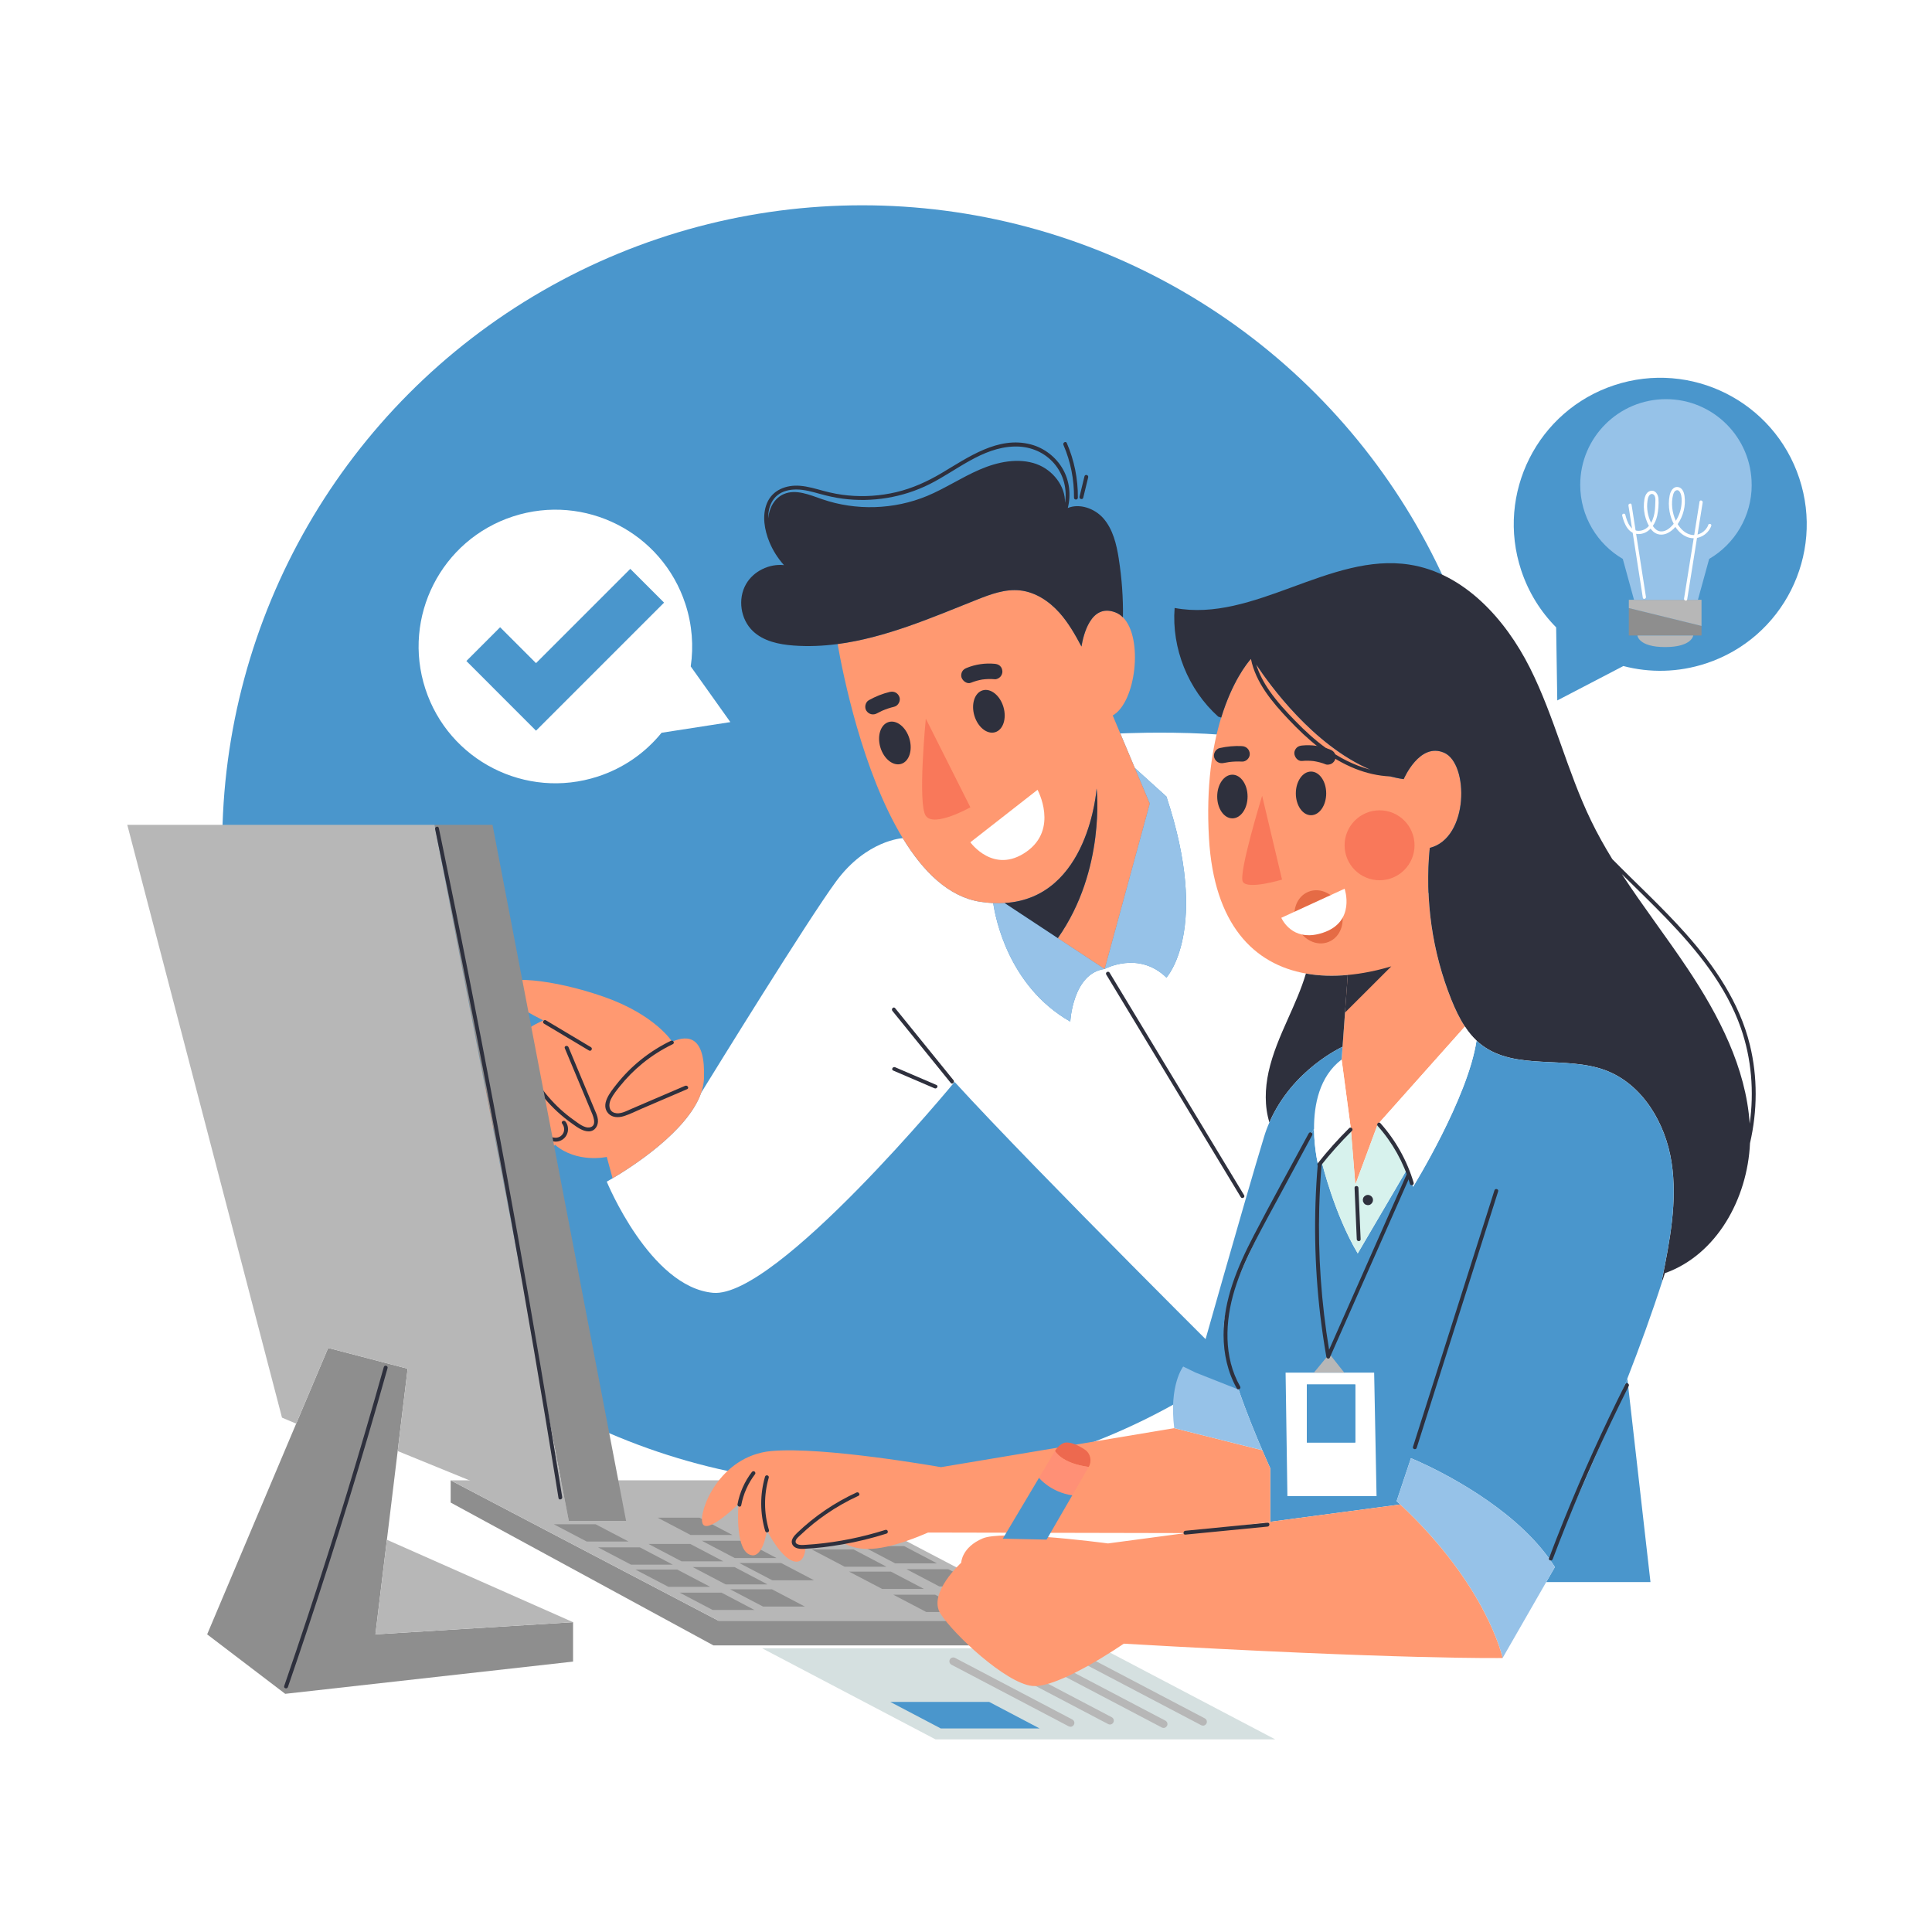 <svg xmlns="http://www.w3.org/2000/svg" viewBox="0 0 500 500">
  <g id="uuid-2479cb0d-f50d-44eb-bfee-584b85b5ad3b" data-name="BACKGROUND">
    <rect width="500" height="500" fill="#fff"/>
  </g>
  <g id="uuid-9833ceaf-a827-4f61-b399-4308924f7083" data-name="OBJECTS">
    <circle cx="223.14" cy="218.76" r="165.63" fill="#4a96cc"/>
    <g>
      <g>
        <path d="m247.05,280.01s-46.17,56.03-62.5,54.57c-16.33-1.46-27.52-28.77-27.52-28.77,0,0,.56-.3,1.51-.87,4.78-2.82,19.48-12.16,22.92-22.13,3.33-5.41,27.55-44.68,34.92-54.7,7.93-10.77,17.26-11.19,17.26-11.19,5.26,8.65,11.9,15.23,20.13,16.47,1.13.17,2.23.28,3.28.33.5,3.52,3.81,21.48,19.94,30.67,0,0,.62-12.51,8.89-13.62,0,0,8.76-4.8,15.99,2.22,0,0,11.46-12.3,0-46.84l-8.18-7.4h0s-3.75-8.93-3.75-8.93c0,0,41.85-2.09,51.53,6.88,9.68,8.96,71.6,90.9,71.6,90.9l-90.07,69.93s-54.61-54.16-75.94-77.52Z" fill="#fff"/>
        <path d="m301.87,206.15c11.46,34.54,0,46.84,0,46.84-7.23-7.02-15.99-2.22-15.99-2.22l11.68-42.82-3.87-9.2,8.18,7.4Z" fill="#96c2e8"/>
        <path d="m273.77,242.78l12.11,7.99c-8.27,1.11-8.89,13.62-8.89,13.62-16.13-9.19-19.44-27.15-19.94-30.67,1.02.05,2.01.04,2.95-.02l13.77,9.08Z" fill="#96c2e8"/>
        <path d="m246.77,279.56c-5.04-6.22-10.08-12.44-15.11-18.65-.41-.5-1.11.21-.71.71,5.04,6.22,10.08,12.44,15.11,18.65.41.5,1.11-.21.71-.71Z" fill="#2e303d"/>
        <path d="m242.36,280.79c-3.57-1.53-7.13-3.06-10.7-4.59-.59-.25-1.1.61-.5.86,3.57,1.53,7.13,3.06,10.7,4.59.58.25,1.09-.61.5-.86Z" fill="#2e303d"/>
        <path d="m321.97,309.31c-4.53-7.5-9.07-15-13.6-22.5-4.51-7.47-9.03-14.93-13.54-22.4-2.56-4.23-5.12-8.46-7.67-12.69-.33-.55-1.2-.05-.86.5,4.53,7.5,9.07,15,13.6,22.5,4.51,7.47,9.03,14.93,13.54,22.4,2.56,4.23,5.12,8.46,7.67,12.69.33.55,1.2.05.86-.5Z" fill="#2e303d"/>
      </g>
      <g>
        <path d="m182.19,279.12c-.05,1.23-.3,2.46-.73,3.69-3.44,9.97-18.14,19.31-22.92,22.13l-1.51-5.53s-7.75,1.74-13.42-3.17c-.15.29-.39.55-.67.73-.8.49-1.81.49-2.75.41-4.25-.38-8.39-2.01-11.76-4.64-1.99-1.55-3.78-3.56-4.33-6.02-.53-2.33.36-5.1,2.43-6.24-.08-.37-.13-.75-.15-1.13-.09-2.17,1.05-4.25,2.6-5.77,1.43-1.42,3.2-2.43,4.97-3.39.02-.09.04-.17.06-.25.43-1.54,1.53-2.82,2.81-3.77,1.16-.86,2.48-1.48,3.8-2.08-6.41-3.3-12.56-6.96-11.94-8.6,1.25-3.33,14.38-2.15,27.66,2.5,13.27,4.66,17.61,11.6,17.61,11.6,4.13-1.83,8.65-1.47,8.24,9.53Z" fill="#ff9971"/>
        <path d="m177.33,281c-3.09,1.33-6.19,2.66-9.28,3.98-1.57.67-3.13,1.34-4.7,2.02-1.29.55-2.86,1.45-4.3,1.01-1.56-.48-1.57-2.22-.98-3.47.6-1.25,1.53-2.39,2.39-3.46,1.7-2.12,3.62-4.06,5.72-5.79,2.43-2,5.11-3.7,7.95-5.07.58-.28.07-1.14-.5-.86-5.49,2.64-10.37,6.54-14.13,11.33-1.47,1.87-4.24,5.17-2.03,7.51,1.01,1.07,2.62,1.07,3.93.67,1.62-.5,3.19-1.31,4.75-1.98,3.9-1.67,7.79-3.34,11.69-5.02.59-.25.08-1.11-.5-.86Z" fill="#2e303d"/>
        <path d="m152.93,271.01c-3.88-2.32-7.76-4.63-11.64-6.95-.55-.33-1.06.53-.5.86l11.64,6.95c.55.33,1.06-.53.5-.86Z" fill="#2e303d"/>
        <path d="m154.74,289.75c-.11-.95-.53-1.82-.9-2.69-.4-.96-.8-1.91-1.2-2.87-1.84-4.39-3.67-8.79-5.51-13.18-.24-.59-1.21-.33-.96.27,1.48,3.55,2.97,7.11,4.45,10.66.75,1.8,1.5,3.59,2.25,5.39.46,1.09,1.86,3.96-.17,4.42-1.42.32-3.07-1.09-4.15-1.85-1.24-.87-2.43-1.83-3.55-2.86-2.22-2.04-4.19-4.35-5.85-6.87-1.87-2.85-3.34-5.95-4.35-9.21-.19-.61-1.15-.35-.96.27,1.95,6.31,5.59,12.06,10.46,16.53,1.18,1.08,2.44,2.09,3.75,3.02,1.24.88,2.74,2.04,4.34,2.02,1.63-.03,2.51-1.53,2.34-3.03Z" fill="#2e303d"/>
        <path d="m146.34,290.27c-.38-.51-1.25,0-.86.5.68.9.74,2.12-.05,2.97-.79.85-1.96.86-2.96.41-1.03-.45-1.92-1.21-2.8-1.9-.91-.72-1.81-1.45-2.68-2.21-3.48-3-6.68-6.32-9.57-9.9-.4-.5-1.11.21-.71.71,2.65,3.29,5.57,6.35,8.73,9.16,1.54,1.37,3.13,2.68,4.78,3.91,1.45,1.08,3.34,2.12,5.12,1.14,1.73-.95,2.19-3.24,1.01-4.8Z" fill="#2e303d"/>
      </g>
      <g>
        <path d="m297.56,207.95l-11.68,42.82-12.11-7.99c12.46-17.7,10.03-38.72,10.03-38.72,0,0-1.94,28.31-23.8,29.64-.94.06-1.93.07-2.95.02-1.05-.05-2.15-.16-3.28-.33-8.23-1.24-14.87-7.82-20.13-16.47-10.45-17.18-15.5-42.48-16.87-50.25,12.31-1.61,24.27-6.78,35.95-11.44,3.61-1.44,7.42-2.87,11.29-2.44,3.96.43,7.51,2.79,10.17,5.76,2.33,2.61,4.07,5.67,5.71,8.76.46-2.82,2.37-11.28,8.77-8.84.74.28,1.4.73,1.97,1.3,5.31,5.36,3.36,22-2.66,25.39l1.96,4.66,3.75,8.92h0s3.87,9.21,3.87,9.21Z" fill="#ff9971"/>
        <path d="m283.8,204.06s2.43,21.02-10.03,38.72l-13.77-9.08c21.86-1.33,23.8-29.64,23.8-29.64Z" fill="#2e303d"/>
        <path d="m289.55,144.65c-.59-3.76-1.51-7.67-4.02-10.53-2.25-2.55-6.14-3.91-9.19-2.65.87-3.36.45-7.03-1.27-10.06-1.78-3.13-4.83-5.49-8.32-6.4-8.48-2.21-16.22,3.37-23.11,7.45-3.68,2.18-7.52,3.92-11.7,4.91-4.07.96-8.29,1.25-12.45.85-2.11-.2-4.2-.6-6.25-1.15-2.05-.55-4.09-1.18-6.21-1.35-3.53-.28-7.12,1.06-8.54,4.51-1.32,3.21-.64,6.96.64,10.07.9,2.18,2.19,4.2,3.76,5.95-3.84-.4-7.91,1.57-9.83,4.94-2.18,3.82-1.41,9.08,1.77,12.12,2.75,2.63,6.73,3.47,10.52,3.75,3.84.29,7.64.12,11.41-.38,12.31-1.61,24.27-6.78,35.95-11.44,3.61-1.44,7.42-2.87,11.29-2.44,3.96.43,7.51,2.79,10.17,5.76,2.33,2.61,4.07,5.67,5.71,8.76.46-2.82,2.37-11.28,8.77-8.84.74.28,1.4.73,1.97,1.3.07-5.05-.29-10.12-1.08-15.12Zm-21.23-24.53c-4.78-1.72-10.14-.6-14.8,1.42-4.66,2.01-8.92,4.87-13.6,6.82-8.55,3.54-18.39,3.85-27.13.84-3.24-1.12-6.78-2.68-9.93-1.34-2.44,1.04-3.8,3.6-4.06,6.29,0-.6.03-1.21.13-1.8.27-1.6.98-3.13,2.25-4.17,1.38-1.13,3.24-1.52,4.98-1.5,2.06.01,4.06.6,6.04,1.14,1.92.53,3.85.97,5.83,1.23,7.67,1.02,15.6-.28,22.52-3.74,7.1-3.55,13.59-9.49,21.9-9.75,3.72-.12,7.3,1.18,9.9,3.88,2.62,2.72,3.84,6.56,3.33,10.3-.02.13-.05.25-.08.38.19-4.26-3.14-8.49-7.29-9.99Z" fill="#2e303d"/>
        <path d="m268.51,204.4s5.56,10.16-2.92,16.06c-8.48,5.91-14.46-2.48-14.46-2.48l17.38-13.58Z" fill="#fff"/>
        <path d="m239.6,185.99l11.53,22.94s-9.38,5.28-11.53,2.22c-2.16-3.06,0-25.16,0-25.16Z" fill="#f9785a"/>
        <path d="m235.36,191.17c.88,2.99-.08,5.92-2.16,6.53-2.08.61-4.48-1.31-5.37-4.31-.88-2.99.08-5.92,2.16-6.53,2.08-.61,4.48,1.31,5.37,4.31Z" fill="#2e303d"/>
        <path d="m259.69,182.97c.88,2.99-.08,5.92-2.16,6.53s-4.48-1.31-5.37-4.31c-.88-2.99.08-5.92,2.16-6.53,2.08-.61,4.48,1.31,5.37,4.31Z" fill="#2e303d"/>
        <path d="m230.3,179.06c-1.89.45-3.72,1.19-5.43,2.14-.92.51-1.23,1.89-.64,2.76.64.93,1.77,1.19,2.76.64.42-.23.86-.44,1.29-.65,1.02-.44,2.07-.79,3.15-1.05,1.02-.24,1.69-1.5,1.35-2.48-.37-1.07-1.39-1.61-2.48-1.35Z" fill="#2e303d"/>
        <path d="m258.8,172.33c-.42-.36-.86-.49-1.41-.54-2.42-.23-4.95.14-7.2,1.06-.51.21-.92.47-1.19.96-.23.43-.32,1.05-.16,1.52.32.94,1.45,1.78,2.48,1.35.93-.38,1.9-.65,2.89-.82,1.08-.14,2.17-.18,3.25-.07.48.05,1.1-.29,1.42-.63.33-.35.57-.92.54-1.41-.03-.52-.22-1.07-.63-1.42Z" fill="#2e303d"/>
        <path d="m276.08,114.65c-.25-.59-1.12-.08-.86.5,1.86,4.31,2.78,8.97,2.73,13.65,0,.64.99.64,1,0,.05-4.87-.94-9.69-2.87-14.16Z" fill="#2e303d"/>
        <path d="m280.66,123.27c-.43,1.76-.85,3.52-1.28,5.27-.15.63.81.89.96.27.43-1.76.85-3.52,1.28-5.27.15-.63-.81-.89-.96-.27Z" fill="#2e303d"/>
      </g>
    </g>
    <g>
      <g>
        <polygon points="273.86 419.44 273.86 425.83 184.64 425.83 116.63 388.86 116.63 383.11 185.94 419.44 273.86 419.44" fill="#8e8e8e"/>
        <polygon points="273.86 419.44 185.94 419.44 116.63 383.11 204.55 383.11 273.86 419.44" fill="#b7b7b7"/>
        <polygon points="195.24 416.65 184.42 416.65 175.88 412.17 186.71 412.17 195.24 416.65" fill="#8e8e8e"/>
        <polygon points="183.8 410.67 172.98 410.67 164.44 406.2 175.27 406.2 183.8 410.67" fill="#8e8e8e"/>
        <polygon points="174.12 404.93 163.3 404.93 154.76 400.45 165.59 400.45 174.12 404.93" fill="#8e8e8e"/>
        <polygon points="162.68 398.95 151.85 398.95 143.32 394.48 154.15 394.48 162.68 398.95" fill="#8e8e8e"/>
        <polygon points="208.31 415.78 197.48 415.78 188.95 411.31 199.78 411.31 208.31 415.78" fill="#8e8e8e"/>
        <polygon points="198.63 410.04 187.8 410.04 179.27 405.56 190.1 405.56 198.63 410.04" fill="#8e8e8e"/>
        <polygon points="187.19 404.06 176.36 404.06 167.83 399.58 178.65 399.58 187.19 404.06" fill="#8e8e8e"/>
        <polygon points="210.67 408.97 199.85 408.97 191.31 404.5 202.14 404.5 210.67 408.97" fill="#8e8e8e"/>
        <polygon points="200.99 403.23 190.17 403.23 181.63 398.75 192.46 398.75 200.99 403.23" fill="#8e8e8e"/>
        <polygon points="189.55 397.25 178.72 397.25 170.19 392.77 181.02 392.77 189.55 397.25" fill="#8e8e8e"/>
        <polygon points="250.56 417.19 239.73 417.19 231.19 412.71 242.02 412.71 250.56 417.19" fill="#8e8e8e"/>
        <polygon points="239.12 411.21 228.29 411.21 219.75 406.74 230.58 406.74 239.12 411.21" fill="#8e8e8e"/>
        <polygon points="229.43 405.47 218.61 405.47 210.07 400.99 220.9 400.99 229.43 405.47" fill="#8e8e8e"/>
        <polygon points="217.99 399.49 207.17 399.49 198.63 395.02 209.46 395.02 217.99 399.49" fill="#8e8e8e"/>
        <polygon points="263.62 416.32 252.8 416.32 244.26 411.85 255.09 411.85 263.62 416.32" fill="#8e8e8e"/>
        <polygon points="253.94 410.58 243.12 410.58 234.58 406.1 245.41 406.1 253.94 410.58" fill="#8e8e8e"/>
        <polygon points="242.5 404.6 231.67 404.6 223.14 400.12 233.97 400.12 242.5 404.6" fill="#8e8e8e"/>
      </g>
      <g>
        <polygon points="330.03 450.15 242.11 450.15 197.22 426.57 285.14 426.57 330.03 450.15" fill="#d5e0e0"/>
        <polygon points="269.05 447.32 243.47 447.32 230.4 440.45 255.99 440.45 269.05 447.32" fill="#4a96cc"/>
        <path d="m277.04,446.88c-.16,0-.32-.04-.46-.11l-30.34-15.94c-.49-.26-.68-.86-.42-1.35.26-.49.86-.67,1.35-.42l30.34,15.94c.49.26.68.86.42,1.35-.18.34-.53.54-.89.54Z" fill="#b7b7b7"/>
        <path d="m287.25,446.3c-.16,0-.32-.04-.46-.11l-30.34-15.94c-.49-.26-.68-.86-.42-1.35.26-.49.86-.67,1.35-.42l30.34,15.94c.49.26.68.86.42,1.35-.18.34-.53.54-.89.54Z" fill="#b7b7b7"/>
        <path d="m301.13,447.18c-.16,0-.32-.04-.46-.11l-30.34-15.94c-.49-.26-.68-.86-.42-1.35.26-.49.86-.67,1.35-.42l30.34,15.94c.49.26.68.86.42,1.35-.18.34-.53.54-.89.54Z" fill="#b7b7b7"/>
        <path d="m311.33,446.59c-.16,0-.32-.04-.46-.11l-30.34-15.94c-.49-.26-.68-.86-.42-1.35.26-.49.86-.67,1.35-.42l30.34,15.94c.49.26.68.86.42,1.35-.18.34-.53.54-.89.54Z" fill="#b7b7b7"/>
      </g>
    </g>
    <g>
      <path d="m403.01,181.28l17.11-8.91c6.82,1.79,14.23,1.69,21.44-.69,19.88-6.57,30.67-28.01,24.1-47.89-6.57-19.88-28.01-30.67-47.89-24.1-19.87,6.56-30.66,28.01-24.09,47.89,1.9,5.75,5.05,10.75,9.05,14.78l.29,18.93Z" fill="#4a96cc"/>
      <g>
        <polygon points="440.35 161.99 440.35 164.47 438.21 164.47 423.76 164.47 421.54 164.47 421.54 157.37 440.35 161.99" fill="#8e8e8e"/>
        <path d="m423.76,164.47h14.45s-.34,2.99-7.27,2.99-7.18-2.99-7.18-2.99Z" fill="#b7b7b7"/>
        <polygon points="440.35 155.23 440.35 161.99 421.54 157.37 421.54 155.23 422.88 155.23 439.42 155.23 440.35 155.23" fill="#b7b7b7"/>
        <path d="m453.34,125.48c0,8.17-4.42,15.32-11.01,19.17l-2.91,10.58h-16.54l-2.9-10.58c-6.59-3.85-11.02-11-11.02-19.17,0-12.25,9.94-22.18,22.19-22.18s22.18,9.93,22.18,22.18Z" fill="#96c2e8"/>
        <path d="m422.25,130.62c-.08-.53-.89-.3-.81.22,1.24,7.95,2.48,15.9,3.72,23.85.08.53.89.3.81-.22-1.24-7.95-2.48-15.9-3.72-23.85Z" fill="#fff"/>
        <path d="m439.84,129.82c-1.34,8.37-2.68,16.74-4.01,25.1-.08.53.72.75.81.22,1.34-8.37,2.68-16.74,4.01-25.1.08-.53-.72-.75-.81-.22Z" fill="#fff"/>
        <path d="m442.1,135.86c-.63,1.73-2.57,2.9-4.39,2.55-1.54-.3-2.72-1.44-3.53-2.76.75-1.08,1.29-2.34,1.57-3.51.3-1.23.38-2.51.2-3.77-.13-.96-.58-2.18-1.69-2.32-1.29-.17-1.95,1.12-2.16,2.19-.27,1.37-.27,2.79-.02,4.16.19,1.06.55,2.15,1.07,3.16-.11.14-.22.27-.34.4-.72.78-1.62,1.51-2.73,1.57-1.05.06-1.79-.6-2.33-1.42.56-.8.94-1.75,1.14-2.69.29-1.39.42-2.93.32-4.34-.07-1.1-.83-2.39-2.12-2.02-1.33.38-1.55,2-1.64,3.16-.1,1.33.07,2.69.47,3.96.2.63.47,1.3.82,1.92-.54.63-1.25,1.09-2.16,1.24-2.51.42-3.46-2.15-3.95-4.11-.13-.52-.94-.3-.81.22.54,2.17,1.6,4.77,4.24,4.76,1.27,0,2.32-.56,3.11-1.4.2.28.42.53.67.75.96.86,2.26,1.01,3.45.53.88-.36,1.65-.97,2.3-1.72.77,1.17,1.81,2.14,3.13,2.64,2.46.93,5.27-.48,6.15-2.92.18-.51-.62-.72-.81-.22Zm-15.73-6.25c.08-.53.18-1.17.6-1.55.51-.46,1.09-.16,1.31.41.21.53.12,1.17.11,1.72-.02.59-.04,1.18-.1,1.76-.11,1.1-.4,2.34-.98,3.35-.88-1.74-1.22-3.76-.94-5.69Zm7.27,5.03c-.9-1.99-1.19-4.39-.66-6.53.12-.48.35-1.06.87-1.22.51-.16.86.28,1.04.7.38.86.36,1.95.28,2.87-.12,1.52-.64,3.03-1.47,4.32-.02-.05-.05-.1-.07-.14Z" fill="#fff"/>
      </g>
    </g>
    <g>
      <path d="m189.01,186.88l-17.8,2.76c-4.15,5.12-9.78,9.14-16.51,11.33-18.59,6.05-38.57-4.11-44.62-22.7-6.05-18.59,4.11-38.57,22.7-44.62,18.58-6.05,38.56,4.11,44.61,22.7,1.75,5.38,2.14,10.88,1.37,16.12l10.25,14.4Z" fill="#fff"/>
      <polygon points="171.86 155.96 138.72 189.1 120.7 171.07 129.43 162.33 138.72 171.62 163.12 147.22 171.86 155.96" fill="#4a96cc"/>
    </g>
    <g>
      <g>
        <path d="m379.11,265.68l-22.58,25.34-5.77,15.57-1.18-14.6-2.37-17.79.24-3.29,1.35-18.59c-3.75.35-7.4.25-10.83-.37-13.5-2.4-23.8-12.71-25.09-35.02-.79-13.59.89-23.83,3.16-31.21,3.33-10.84,7.96-15.49,7.96-15.49,0,0,16.89,28.29,39.27,31.42,0,0,4.1-9.67,10.49-6.82,6.4,2.85,6.4,22.09-3.74,24.61-1.33,13.31.61,26.95,5.61,39.36.96,2.37,2.07,4.75,3.48,6.88Z" fill="#ff9971"/>
        <circle cx="357.03" cy="218.76" r="9.05" fill="#f9785a"/>
        <path d="m360.07,250.09l-11.98,11.96.71-9.73c3.68-.33,7.47-1.1,11.27-2.23Z" fill="#2e303d"/>
        <path d="m348.09,262.05l-.64,8.86s-12.98,5.82-18.93,19.57c-1.29-4.18-1.15-8.75-.22-13.04,1.05-4.8,3.03-9.33,5.03-13.8,1.71-3.83,3.45-7.68,4.64-11.69,3.43.62,7.08.72,10.83.37l-.71,9.73Z" fill="#2e303d"/>
        <path d="m326.64,205.95l5.15,21.69s-8.97,2.71-10.15.55c-1.18-2.15,5-22.24,5-22.24Z" fill="#f9785a"/>
        <path d="m452.86,270.4c-2.68-10.97-9.19-20.46-16.6-28.79-6-6.74-12.67-12.84-19-19.27-1.98-3.23-3.84-6.53-5.49-9.95-6.2-12.79-9.45-26.86-15.83-39.55-6.39-12.7-17.1-24.52-31.14-26.71-20.62-3.22-40.3,15.06-60.81,11.21-.81,10.43,3.49,21.15,11.29,28.13l.77.24c2.86-9.3,6.66-14.03,7.69-15.19,1.23,6.14,5.5,11.19,9.72,15.65,4.93,5.22,10.49,10.07,17.23,12.76,2.91,1.16,6,1.88,9.13,2.01,1.14.29,2.29.54,3.46.7,0,0,4.1-9.67,10.49-6.82,6.4,2.85,6.4,22.09-3.74,24.61-1.33,13.31.61,26.95,5.61,39.36.96,2.37,2.07,4.75,3.48,6.88.87,1.33,1.86,2.56,3.01,3.64h0c.41.39.84.76,1.3,1.11,8.79,6.71,21.74,2.69,32.09,6.58,9.58,3.6,15.52,13.68,17.08,23.8,1.57,10.12-.47,20.41-2.49,30.45l.18.06c.2-.6.39-1.21.58-1.81,13.43-4.76,21.39-19.32,22.03-33.65,1.93-8.34,2-17.13-.04-25.45Zm-109.83-76.9c-2.81-2.05-5.38-4.42-7.8-6.91-2.37-2.44-4.71-4.96-6.66-7.76-1.47-2.11-2.71-4.4-3.45-6.85,3.45,5.22,14.68,20.81,29.5,27.19-4.17-1.07-8.1-3.12-11.59-5.66Zm109.79,97.32c-.97-14.49-7.98-28.01-16.07-40.14-5.51-8.25-11.6-16.16-17.02-24.46,3.85,3.81,7.77,7.57,11.53,11.47,7.94,8.24,15.46,17.44,19.28,28.38,2.76,7.91,3.45,16.47,2.28,24.75Z" fill="#2e303d"/>
        <path d="m322.87,206.14c0,3.12-1.76,5.65-3.93,5.65s-3.93-2.53-3.93-5.65,1.76-5.65,3.93-5.65,3.93,2.53,3.93,5.65Z" fill="#2e303d"/>
        <path d="m343.22,205.33c0,3.12-1.76,5.65-3.93,5.65s-3.93-2.53-3.93-5.65,1.76-5.65,3.93-5.65,3.93,2.53,3.93,5.65Z" fill="#2e303d"/>
        <path d="m321.45,193.09c-1.95-.1-3.91.09-5.81.51-1.02.23-1.72,1.47-1.4,2.46.35,1.07,1.36,1.64,2.46,1.4.47-.1.95-.18,1.42-.25,1.1-.13,2.21-.17,3.32-.11,1.05.06,2.05-.96,2-2-.05-1.13-.88-1.94-2-2Z" fill="#2e303d"/>
        <path d="m345.38,194.88c-.3-.47-.69-.71-1.2-.92-2.26-.91-4.79-1.27-7.21-1.02-.54.06-1.01.19-1.41.59-.35.35-.61.92-.59,1.41.04.99.89,2.11,2,2,1-.1,2-.08,3,.03,1.08.17,2.13.44,3.14.85.45.18,1.14.03,1.54-.2.41-.24.81-.72.92-1.2.12-.51.09-1.09-.2-1.54Z" fill="#2e303d"/>
        <path d="m346.9,234.98c1.45,3.58.09,7.51-3.04,8.78-3.13,1.27-6.84-.61-8.29-4.19s-.09-7.51,3.04-8.78c3.13-1.27,6.85.61,8.29,4.19Z" fill="#e56b45"/>
        <path d="m347.98,230s2.99,8.55-5.63,11.4c-7.02,2.32-9.97-2.29-10.76-3.87l16.39-7.53Z" fill="#fff"/>
      </g>
      <g>
        <path d="m430.1,331.26l.18.06c-2.78,8.63-5.94,17.29-9.13,25.46h0c-9.86,25.25-20.02,45.84-20.33,46.45-9.74-13.45-27.88-22.38-33.77-25.03-1.21-.54-1.9-.82-1.9-.82l-3.71,11.12c.31.29.63.58.93.86l-33.63,4.48v-13.86s-.83-1.8-2.06-4.66c-1.68-3.9-4.11-9.78-6.14-15.7-2.23-6.5-3.98-13.05-3.77-17.08.56-10.38,23.3-50.41,23.3-50.41.03,5.77,1.31,10.43,1.31,10.43.1-.62.33-1.28.67-1.95.1.43,3.32,13.71,9.33,23.77l12.8-21.82c.53,1.37,1.05,2.9,1.52,4.58,0,0,14.2-22.96,16.42-37.81.41.38.84.75,1.3,1.1,8.79,6.71,21.74,2.69,32.09,6.58,9.58,3.6,15.52,13.68,17.08,23.8,1.57,10.12-.47,20.41-2.49,30.45Z" fill="#4a96cc"/>
        <path d="m421.15,356.79l5.99,52.65h-26.98l2.24-3.89c-.49-.79-1.02-1.56-1.58-2.32.31-.61,10.47-21.2,20.33-46.44Z" fill="#4a96cc"/>
        <path d="m400.82,403.23c.56.76,1.09,1.53,1.58,2.32l-2.24,3.89-11.29,19.65s-3.97-18.67-26.5-39.73c-.3-.28-.62-.57-.93-.86l3.71-11.12s.69.28,1.9.82c5.89,2.65,24.03,11.58,33.77,25.03Z" fill="#96c2e8"/>
        <path d="m388.87,429.09s-25.83.46-98.04-3.71c0,0-16.87,11.68-23.72,10.94-6.86-.74-20.39-13.44-23.73-18.72-3.33-5.28,5.38-13.16,5.38-13.16,0,0,.09-3.98,5.56-6.3,2.44-1.03,9.13-.89,15.81-.42,8.32.6,16.62,1.72,16.62,1.72l20.09-2.68,21.9-2.92,33.63-4.48c22.53,21.06,26.5,39.73,26.5,39.73Z" fill="#ff9971"/>
        <path d="m382.12,269.32h0c-2.22,14.86-16.42,37.82-16.42,37.82-.47-1.68-.99-3.21-1.52-4.58-3.43-8.88-7.65-11.54-7.65-11.54l22.58-25.34c.87,1.33,1.86,2.56,3.01,3.64Z" fill="#fff"/>
        <path d="m364.18,302.56l-12.8,21.82c-6.01-10.06-9.23-23.34-9.33-23.77h0c2.01-4.07,7.53-8.62,7.53-8.62l1.18,14.6,5.77-15.57s4.22,2.66,7.65,11.54Z" fill="#d7f2ed"/>
        <path d="m340.03,355.24h15.6l.62,31.96h-23.07l-.47-31.96h7.32Zm10.72,18.08v-15.01h-12.54v15.01h12.54Z" fill="#fff"/>
        <rect x="338.21" y="358.31" width="12.54" height="15.01" fill="#4a96cc"/>
        <path d="m347.21,274.2l2.37,17.79s-5.52,4.55-7.53,8.61h0c-.34.68-.57,1.34-.67,1.96,0,0-1.28-4.66-1.31-10.43-.03-6.13,1.34-13.53,7.14-17.93Z" fill="#fff"/>
        <polygon points="344.05 350.37 347.9 355.24 340.03 355.24 344.05 350.37" fill="#b7b7b7"/>
        <path d="m328.52,290.48c5.95-13.75,18.93-19.57,18.93-19.57l-.24,3.29c-5.8,4.4-7.17,11.8-7.14,17.93,0,0-22.74,40.03-23.3,50.41-.21,4.03,1.54,10.58,3.77,17.08l-1.36.34-9.76-4.74.31-.63s12.42-44.02,17.42-60.42c.39-1.29.85-2.52,1.37-3.69Z" fill="#4a96cc"/>
        <path d="m328.74,379.98v13.86l-21.9,2.92-66.65-.14c-11.28,4.85-17.11,5.11-21.47,2.94-1.78.12-8.46.86-10.24.97-.17,1.92-.76,3.63-2.35,3.63-3.61,0-7.64-8.06-7.64-8.06,0,0-1.11,8.06-4.73,6.12-3.61-1.95-2.64-12.98-2.64-12.98,0,0-8.2,8.04-9.31,5.01-1.11-3.04,4.31-17.47,17.79-18.72s43.92,4.17,43.92,4.17l60.37-10.1,22.79,5.72c1.23,2.86,2.06,4.66,2.06,4.66Z" fill="#ff9971"/>
        <path d="m326.68,375.32l-22.79-5.72c-1.4-11.21,2.32-15.94,2.32-15.94l3.21,1.56,11.12,4.4h0c2.03,5.92,4.46,11.8,6.14,15.7Z" fill="#96c2e8"/>
        <g>
          <path d="m280.81,375.2c1.43.98,1.82,2.94.95,4.44-7.05-.91-8.73-4.12-8.73-4.12.58-.98,1.73-2.14,2.86-2.2,1.38-.06,3.18.69,4.92,1.88Z" fill="#ed694f"/>
          <path d="m281.76,379.64l-4.26,7.35c-5.61-.81-8.61-4.52-8.61-4.52l4.14-6.95s1.68,3.21,8.73,4.12Z" fill="#ff9076"/>
          <path d="m277.5,386.99l-6.64,11.46-11.34-.24,9.37-15.74s3,3.71,8.61,4.52Z" fill="#4a96cc"/>
        </g>
        <path d="m386.76,308.06c-2.74,8.64-5.49,17.28-8.23,25.93-2.73,8.6-5.46,17.21-8.2,25.81-1.55,4.88-3.1,9.75-4.65,14.63-.2.61.77.88.96.27,2.74-8.64,5.49-17.28,8.23-25.93,2.73-8.6,5.46-17.21,8.2-25.81,1.55-4.88,3.1-9.75,4.65-14.63.2-.61-.77-.88-.96-.27Z" fill="#2e303d"/>
        <path d="m420.65,358.21c-5.75,11.43-11.03,23.1-15.83,34.96-1.35,3.35-2.67,6.71-3.94,10.08-.23.6.74.86.96.27,4.49-11.89,9.47-23.6,14.92-35.08,1.55-3.26,3.13-6.5,4.75-9.73.29-.57-.57-1.08-.86-.5Z" fill="#2e303d"/>
        <path d="m338.71,293.29c-4.76,8.82-9.63,17.58-14.24,26.47-4.17,8.02-7.84,16.62-7.81,25.82.02,4.78,1.06,9.56,3.43,13.74.32.56,1.18.06.86-.5-4.32-7.6-3.93-16.86-1.44-24.99,1.34-4.39,3.26-8.56,5.35-12.64,2.18-4.26,4.5-8.44,6.77-12.65,2.65-4.91,5.3-9.83,7.95-14.74.31-.57-.56-1.07-.86-.5Z" fill="#2e303d"/>
        <path d="m364.13,303.72c-5.4,12.22-10.81,24.44-16.21,36.66-1.32,2.98-2.63,5.95-3.95,8.93-2.02-12.18-2.89-24.55-2.55-36.89.1-3.66.31-7.32.61-10.98.05-.64-.95-.64-1,0-1.09,12.99-.87,26.08.66,39.02.42,3.54.94,7.07,1.55,10.58,0,.09.02.18.06.25.05.16.17.25.31.28.2.08.43.04.54-.22,0,0,0-.02.01-.02.03-.05.06-.1.07-.16,5.38-12.16,10.75-24.32,16.13-36.48,1.54-3.49,3.09-6.98,4.63-10.48.26-.58-.6-1.09-.86-.5Z" fill="#2e303d"/>
        <path d="m328.04,394.08c-7.09.69-14.18,1.39-21.27,2.08-.63.06-.64,1.06,0,1,7.09-.69,14.18-1.39,21.27-2.08.63-.06.64-1.06,0-1Z" fill="#2e303d"/>
        <path d="m229.15,395.93c-5.96,1.89-12.12,3.14-18.35,3.7-.71.06-1.43.12-2.15.16-.6.04-1.22.11-1.82-.01-.46-.09-.97-.31-.93-.86.04-.68.91-1.32,1.36-1.75,2.05-1.94,4.25-3.73,6.58-5.33,2.63-1.81,5.42-3.39,8.32-4.72.58-.27.08-1.13-.5-.86-5.65,2.6-10.85,6.13-15.34,10.43-.84.81-1.94,2-1.14,3.22.58.87,1.81.97,2.76.93,3.38-.14,6.77-.58,10.11-1.16,3.85-.67,7.65-1.6,11.37-2.78.61-.19.35-1.16-.27-.96Z" fill="#2e303d"/>
        <path d="m199,395.97c-1.32-4.42-1.33-9.11-.05-13.54.18-.62-.78-.88-.96-.27-1.33,4.59-1.32,9.49.05,14.07.18.62,1.15.35.96-.27Z" fill="#2e303d"/>
        <path d="m195.24,380.81c-.26-.15-.52-.03-.68.18-1.86,2.43-3.13,5.29-3.69,8.3-.12.63.85.9.96.27.55-2.94,1.77-5.69,3.59-8.07.17-.22.03-.56-.18-.68Z" fill="#2e303d"/>
        <path d="m349.17,291.96c-2.89,2.86-5.6,5.89-8.12,9.08-.39.5.31,1.21.71.71,2.52-3.19,5.23-6.22,8.12-9.08.46-.45-.25-1.16-.71-.71Z" fill="#2e303d"/>
        <path d="m365.86,306.11c-1.7-5.71-4.64-10.98-8.61-15.43-.43-.48-1.13.23-.71.71,3.85,4.31,6.71,9.44,8.35,14.98.18.62,1.15.35.96-.27Z" fill="#2e303d"/>
        <path d="m351.56,307.42c-.03-.64-1.03-.64-1,0,.19,4.43.38,8.87.57,13.3.03.64,1.03.64,1,0-.19-4.43-.38-8.87-.57-13.3Z" fill="#2e303d"/>
        <path d="m355.18,309.97c-.28-.57-1.02-.88-1.61-.65-.18.07-.34.18-.48.31-.02.01-.04.02-.05.04-.03.03-.04.08-.07.11-.05.06-.11.1-.14.17-.02.04-.02.08-.03.11-.01.03-.02.07-.03.1-.04.12-.07.25-.07.37,0,.01,0,.03,0,.04,0,.04.02.07.02.1,0,.08,0,.16.02.24,0,.03.03.06.04.09.02.06.05.11.08.17.05.09.09.17.16.25.01.02.02.04.03.06.03.04.08.06.12.09.05.04.09.1.14.13.02.01.05.01.07.03.06.03.13.05.2.07.08.03.16.06.25.07.32.05.65-.01.9-.2.26-.19.46-.45.55-.77.09-.32.05-.65-.09-.95Z" fill="#2e303d"/>
      </g>
    </g>
    <g>
      <polygon points="100.13 398.49 97.16 422.97 148.31 419.82 148.31 430.02 73.81 438.36 53.61 422.97 76.65 368.44 84.93 348.84 105.5 354.22 102.92 375.53 100.13 398.49" fill="#8e8e8e"/>
      <polygon points="127.46 213.46 162.03 393.6 147.2 393.6 112.45 213.46 127.46 213.46" fill="#8e8e8e"/>
      <polygon points="148.31 419.82 97.16 422.97 100.13 398.49 148.31 419.82" fill="#b7b7b7"/>
      <polygon points="112.45 213.46 147.2 393.6 102.92 375.53 105.5 354.22 84.93 348.84 76.65 368.44 72.98 366.88 32.94 213.46 112.45 213.46" fill="#b7b7b7"/>
      <path d="m139.9,353.57c-1.92-11.28-3.89-22.55-5.9-33.81-2.03-11.32-4.11-22.62-6.24-33.92-2.12-11.24-4.29-22.47-6.51-33.7s-4.49-22.44-6.81-33.64c-.29-1.4-.58-2.8-.87-4.2-.13-.63-1.1-.36-.96.27,2.33,11.2,4.61,22.41,6.85,33.63,2.23,11.22,4.41,22.45,6.55,33.69,2.14,11.3,4.23,22.6,6.27,33.92,2.03,11.26,4.01,22.53,5.94,33.8,1.93,11.28,3.81,22.56,5.64,33.85.23,1.41.46,2.82.68,4.24.1.63,1.07.36.96-.27-1.82-11.29-3.68-22.58-5.6-33.86Z" fill="#2e303d"/>
      <path d="m99.33,353.79c-3.04,10.84-6.21,21.65-9.49,32.43-3.28,10.73-6.68,21.43-10.2,32.08-1.99,6.03-4.02,12.04-6.09,18.04-.21.61.76.87.96.27,3.67-10.65,7.22-21.34,10.65-32.07,3.41-10.69,6.71-21.42,9.88-32.18,1.79-6.09,3.55-12.19,5.26-18.3.17-.62-.79-.89-.96-.27Z" fill="#2e303d"/>
    </g>
  </g>
</svg>